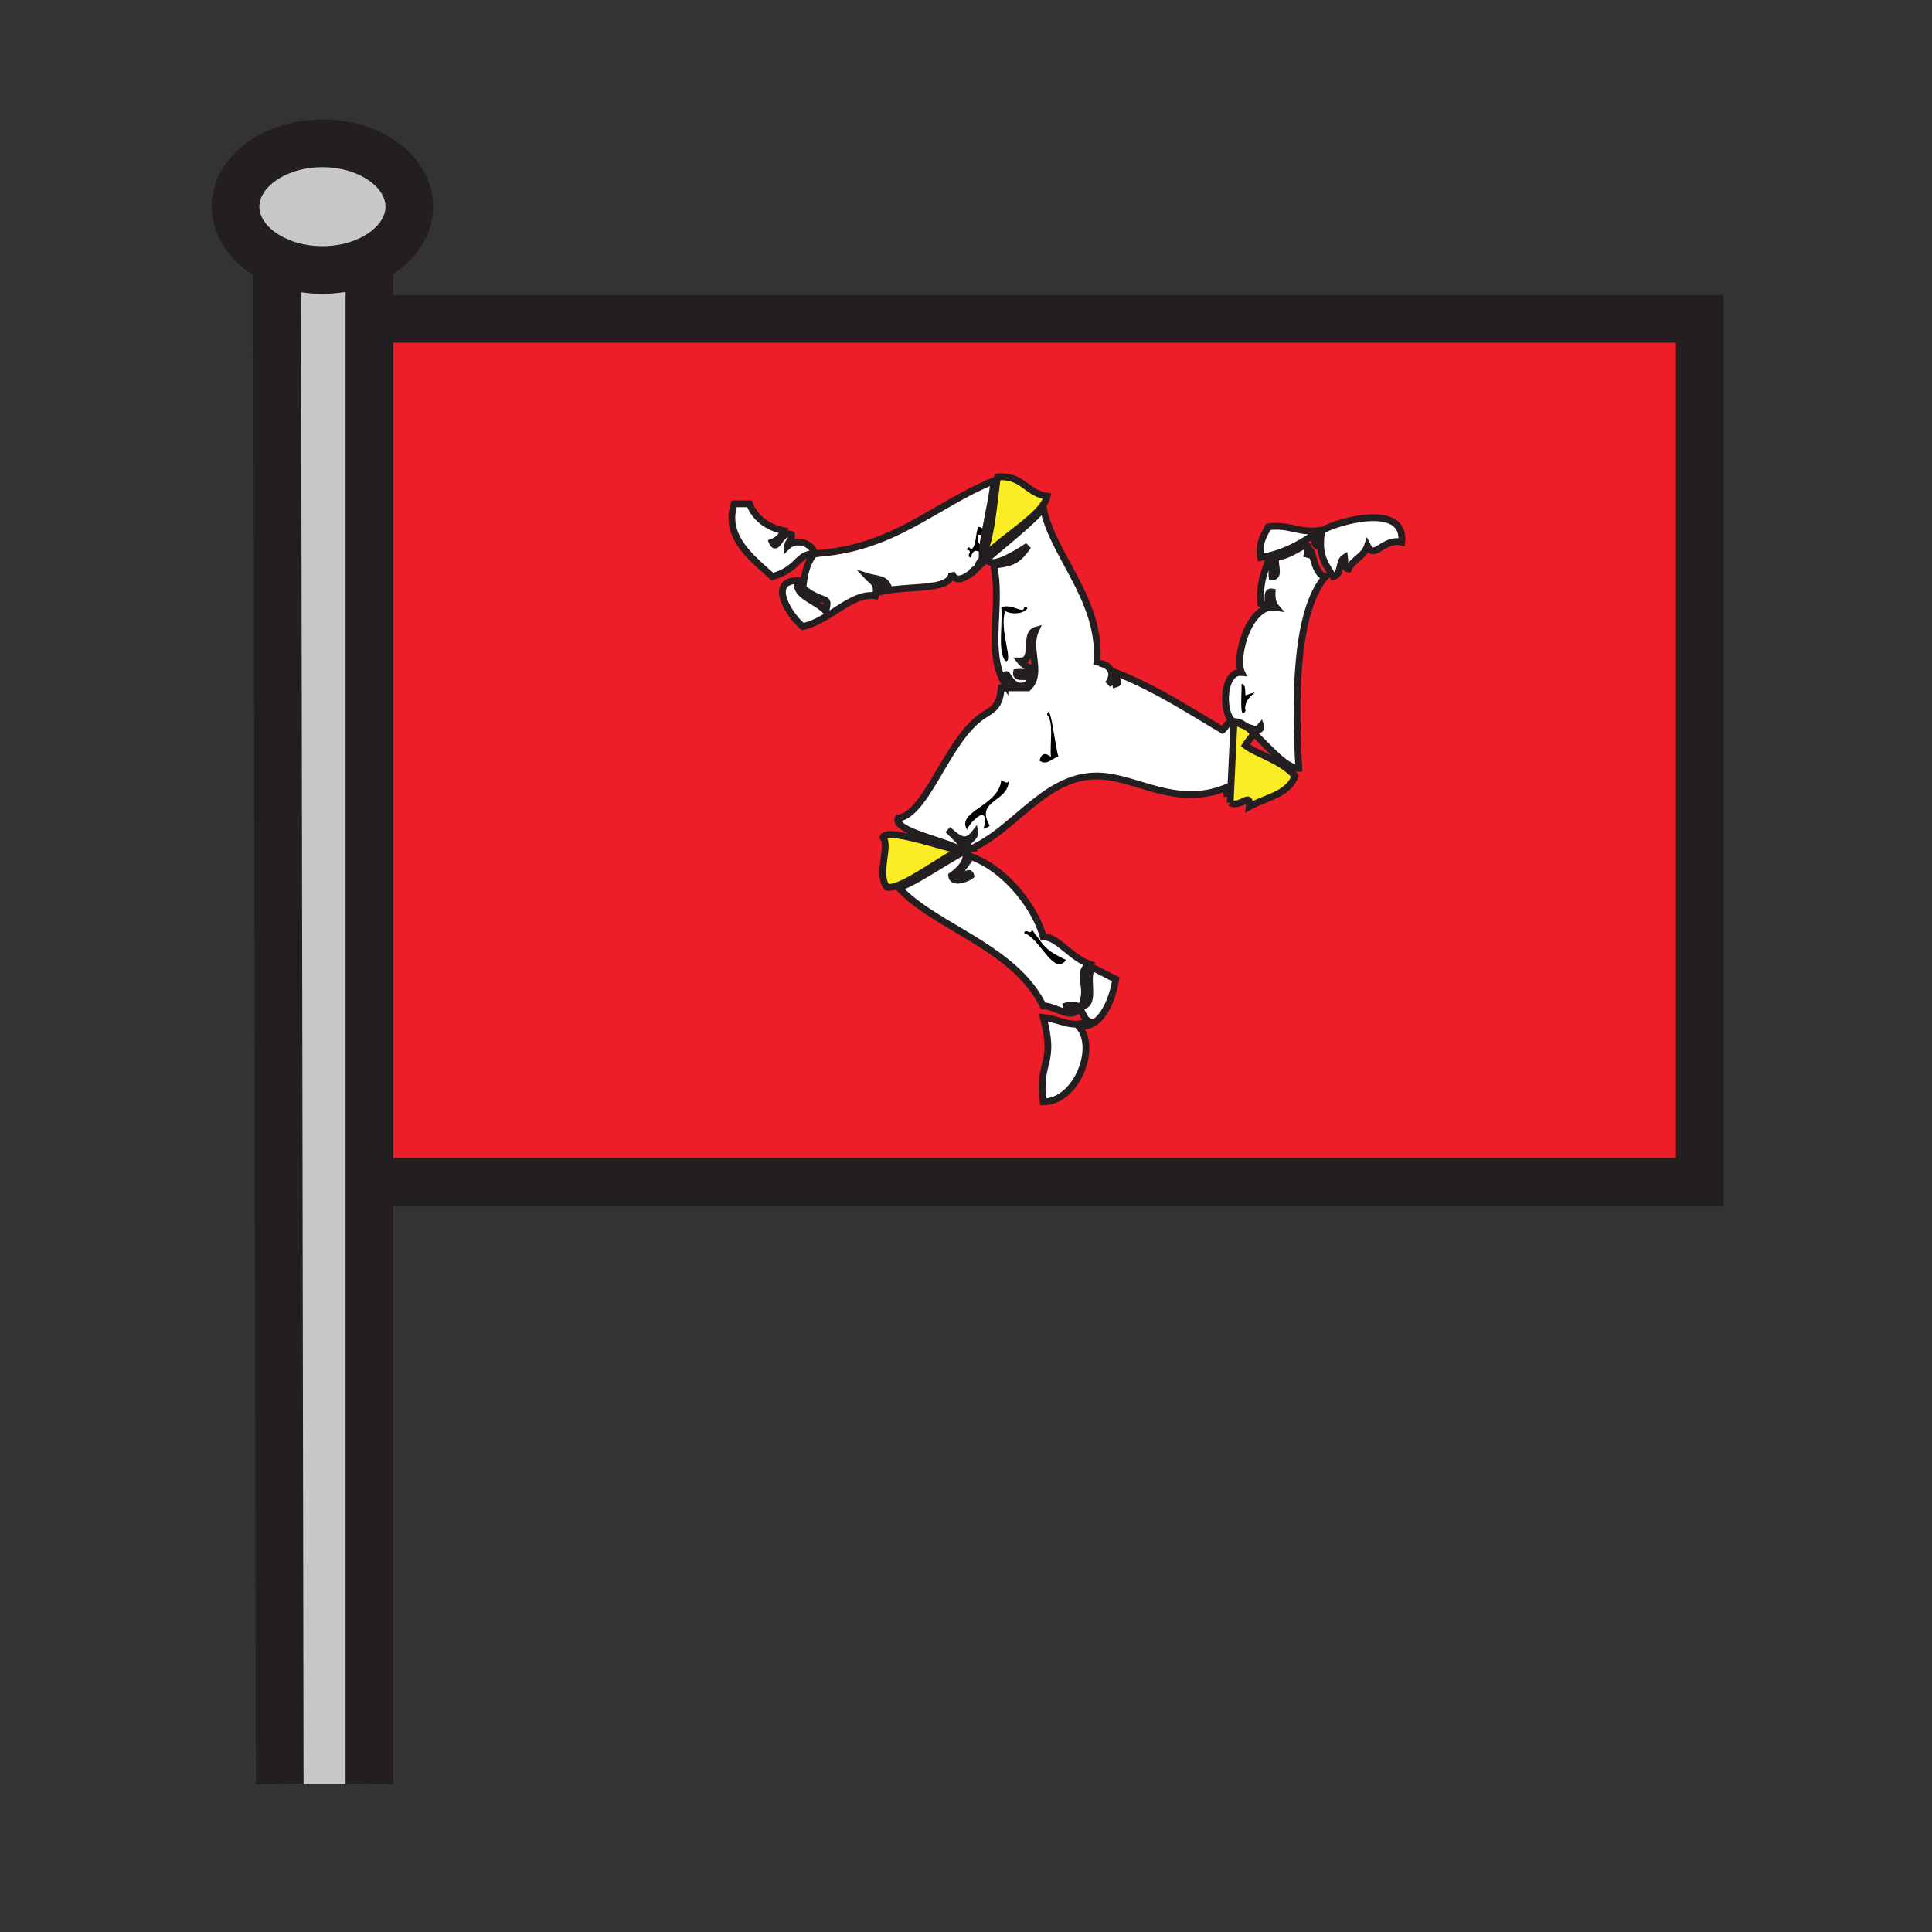<svg xmlns="http://www.w3.org/2000/svg" width="850.394" height="850.394" viewBox="0 0 850.394 850.394" overflow="visible"><rect x="0" y="0" width="850.394" height="850.394" fill="#333333" stroke="none"/><path d="M593.51 250.45c-1.97-.27-1.42-3.08-1.68-5.06-2.8 1.68-1.19 7.8-5.04 8.43-4.46-7.11-6.48-10.06-5.04-20.25 6.64-3.98 37-12.8 35.26 5.07-8.21-1.95-11.899 8-15.109 1.68-1.551 4.62-6.381 5.96-8.391 10.13zM578.4 235.26c-6.67 4.55-13.92 8.51-23.511 10.13-.97-6.61 1.44-9.8 3.36-13.5 9.11-1.29 13.01 2.67 21.83 1.68v6.75c-1.969-.27-1.419-3.07-1.679-5.06z" fill="#fff"/><path d="M553.6 321.12c.431-.5.86-.99 1.29-1.49.36 1.11-.22 1.51-1.29 1.49z" fill="#ed1e29"/><path d="M546.5 301.07c.34 3.19-1.14 16.67 1.67 11.81-1.479-7 9.75-9.88 0-6.75-.26-1.98.29-4.79-1.67-5.06zm-4.33 16.11c-4.41-4.6-3.83-21.92 4.33-21.17-3.17-6.64 3.27-30.55 15.11-28.69-1.311-1.5-1.811-3.81-1.681-6.75-4.029-.67.931 7.69-5.04 5.07-.55-7.87 1.311-13.31 3.36-18.57 2.28.53 1.39 4.23 1.68 6.75 3.641.29.761-5.98 1.681-8.43 10.22-1.51 16.35-11.3 13.43 0 3.03-10.16 1.99 7.48 8.39 8.43-14.729 16.8-12.899 62.12-11.75 84.37-5.43.07-13.22-9.2-19.609-15.28.5-.6 1.02-1.2 1.529-1.79 1.07.02 1.65-.38 1.29-1.49-.43.5-.859.99-1.29 1.49-1.26-.03-3.21-.63-5.14-1.37-1.89-1.44-3.54-2.25-4.81-1.98-.78-.34-1.32-.56-1.48-.59z" fill="#fff"/><path d="M552.07 322.91c-1.271-1.21-2.48-2.3-3.61-3.16 1.93.74 3.88 1.34 5.14 1.37-.51.59-1.03 1.19-1.53 1.79z" fill="#fff"/><path d="M548.17 312.88c-2.81 4.86-1.33-8.62-1.67-11.81 1.96.27 1.41 3.08 1.67 5.06 9.75-3.13-1.48-.25 0 6.75z"/><path d="M544.64 318.01l-.01.18c-.16-.07-.32-.14-.479-.2l.489.02z" fill="#231f20"/><path d="M543.65 317.77c1.27-.27 2.92.54 4.81 1.98-1.36-.51-2.72-1.08-3.83-1.56l.01-.18-.489-.02c-.171-.08-.341-.15-.501-.22z" fill="#ed1e29"/><path d="M543.65 317.77c.159.07.33.14.5.22l-1.011-.05c.161-.08.331-.13.511-.17z" fill="#fff"/><path d="M541.64 317.97c.16-.05.33-.07.53-.08l.97.05 1.011.05c.159.06.319.13.479.2l-1.67 35.26-1.5-.07c-.65-.75-1.1-1.7-1.37-2.83l1.55-32.58z" fill="#231f20"/><path d="M549.85 355.07c.771-6.93-3.58.68-8.39-1.69l1.5.07 1.67-35.26c1.11.48 2.47 1.05 3.83 1.56 1.13.86 2.34 1.95 3.61 3.16-1.391 1.63-2.73 3.31-3.9 5.16 4.74 3.78 15.79 6.52 21.83 13.5-2.96 8.27-12.98 9.45-20.15 13.5z" fill="#fbed24"/><path d="M542.68 317.64c.061.04.13.09.21.14a.853.853 0 0 1-.21-.14zM542.17 317.89c.28-.02.61 0 .97.05l-.97-.05z" fill="#fff"/><path d="M542.17 317.18c.16.03.7.25 1.48.59-.181.04-.351.09-.511.17-.08-.04-.17-.09-.25-.16-.08-.05-.149-.1-.21-.14-.01 0-.02-.02-.02-.02a2.56 2.56 0 0 1-.489-.44z" fill="#fff"/><path d="M542.17 317.89c-.2.01-.37.03-.53.08v-.1l.53.02z" fill="#231f20"/><path d="M542.66 317.62c-.5-.33-.63-.46-.49-.44.15.17.31.32.49.44z" fill="#fff"/><path d="M540.09 350.55c.271 1.13.72 2.08 1.37 2.83l-1.5-.07.13-2.76z" fill="#231f20"/><path d="M474.26 450.74c1.521-.09 3.181-.44 5.08-1.181-2.77-1.17-2.71-5.199-5.189-6.659l1.83-.091c7.039-.229 1.109-13.51 5.029-16.87 3.44 1.61 6.65 3.44 10.08 5.06-1.6 10.5-7.359 22.91-16.79 20.25l-.04-.509z" fill="#fff"/><path d="M459.19 485c-2.381-18.53 5.619-16.1 0-37.13 6.38.67 9.97 3.22 15.069 2.87l.04.51c9.251 8.62.011 33.71-15.109 33.75z" fill="#fff"/><path d="M457.51 334.82c.94-3.51 2.62-3.58 5.04-1.69-.55-6.2 1.431-14.94-1.68-18.56 1.51-6.3 3.51 13.85 5.03 18.56-2.08 0-4.88 4.2-8.39 1.69zM450.79 410.75c.6-2.64 2.96 1.48 3.36-1.69 6.08 8.18 5.72 8.88 15.109 13.5-5.449 7.42-11.609-9.8-18.469-11.81zM442.4 290.95c-3.381-5.05-.95-15.92-1.681-23.63 4.45-1.98 9.891 3.24 10.07 0 4-.71-1.33 4.85-8.39 1.69-2.669 8.43 4.121 23.04.001 21.94z"/><path d="M432.32 243.7c3.85-3.44 5.649-27.51 6.72-33.75 11.06-.99 12.9 7.28 21.83 8.44-1.33 7.63-18.61 17.58-26.79 25.77l-1.76-.46z" fill="#fbed24"/><path d="M433.64 233.96c.221.5.19.97-.229 1.24.069-.41.149-.82.229-1.24z"/><path d="M433.33 244.93c-.13.13-.25.26-.36.39l.36-.39z" fill="#fff"/><path d="M432.32 243.7c0-.41.02-.88.069-1.4.031.4.021.86-.069 1.4z"/><path d="M432.39 242.29c-.29-2.65-2.939-2.9-1.739-7.03 1.46.33 2.319.24 2.76-.06-.491 2.77-.881 5.25-1.021 7.09z" fill="#fff"/><path d="M425.61 365.19c-4.74-8.31 14.13-10.28 15.11-21.93 1.49 1.03 3 2.03 3.36 0 .09 10.05-15.18 8.62-8.4 20.24-6.189 3.99.721-2.1-3.359-5.06-2.961 1.53-5.201 3.78-6.711 6.75z"/><path d="M434.26 246.12c-1.35 1.16-2.51 2.18-3.37 2.99 1.391-1.45 2.521-2.84 3.11-3.72.06.27.15.51.26.73z" fill="#fff"/><path d="M430.78 249.22l-.061.06.061-.06zM430.68 249.32z" fill="#ed1e29"/><path d="M430.39 249.61a.626.626 0 0 1 .11-.11c-.04.04-.07.08-.11.11zM430.39 249.61a.115.115 0 0 1-.05.05c.01-.02.03-.03.05-.05zM430.31 249.69l-.06.06.06-.06z" fill="#fff"/><path d="M427.29 245.39c-2.64-.6 1.47-2.97-1.68-3.38.32-1.91 1.68-.93 1.68 0 2.78-1.7 1.82-7.16 3.36-10.12 1.25.01 2.58 1.09 2.989 2.07-.08.42-.159.83-.229 1.24-.44.3-1.3.39-2.76.06-1.2 4.13 1.449 4.38 1.739 7.03v.01c-.05.52-.069.99-.069 1.4-2.41-1.89-4.09-1.82-5.03 1.69z"/><path d="M427.29 373.63c-.38-.12-.69-.25-.95-.39.4.04.72.17.95.39z" fill="#ed1e29"/><path d="M454.15 409.06c-.4 3.17-2.761-.95-3.36 1.69 6.86 2.01 13.02 19.23 18.47 11.81-9.39-4.62-9.03-5.32-15.11-13.5zm-58.76-18.56c4.37-.02 22.09-12.34 29.43-15.92 1.15 3.38-.29 6.68-5.93 10.86.43 3.95 7.379.97 8.4 0-.74-2.5-2.15.67-5.04 0 .98-3.51 3.53-5.45 5.04-8.44 15.71 5.6 28.63 22.96 31.9 35.44 5.869-.46 12.26 9.1 20.149 11.81-5.979 5.37.66 9.36-3.359 18.56l-1.83.091c-1.04-.62-2.54-.78-4.891-.091.271 1.98 3.061 1.431 5.04 1.69-3.25 4.24-10.229-1.98-15.109-1.69-12.67-26.04-47.87-34.73-63.8-52.31zM427.29 373.63c-.55.09-1.4.42-2.47.95-.12-.34-.26-.69-.44-1.04.78-.24 1.44-.35 1.96-.3.26.14.57.27.95.39z" fill="#fff"/><path d="M462.55 333.13c-2.42-1.89-4.1-1.82-5.04 1.69 3.51 2.51 6.311-1.69 8.391-1.69-1.521-4.71-3.521-24.86-5.03-18.56 3.109 3.62 1.129 12.36 1.679 18.56zm-21.83-65.81c.73 7.71-1.7 18.58 1.681 23.63 4.119 1.1-2.67-13.51 0-21.94 7.06 3.16 12.39-2.4 8.39-1.69-.181 3.24-5.621-1.98-10.071 0zm-15.11 97.87c1.51-2.97 3.75-5.22 6.71-6.75 4.08 2.96-2.83 9.05 3.359 5.06-6.779-11.62 8.49-10.19 8.4-20.24-.36 2.03-1.87 1.03-3.36 0-.979 11.65-19.849 13.62-15.109 21.93zM422 374c-3.15-3.37-29.35-8.1-26.61-13.87 11.65-1.7 20.06-29.59 33.58-42.19 6.431-5.99 10.811-4.48 11.75-15.18h11.75c6.83-6.44-.529-16.81 3.36-25.31-5.24 1.48.06 13.56-6.72 13.5 1.229 1.57 3.06 2.55 5.04 3.37-.521 2.29-4.2 1.4-6.71 1.69-.671 4.04 7.64-.94 5.029 5.06-8.75 4.95-9.87-11.47-10.069 0-8.73-14.1-1.12-34.54-5.04-52.31 7.729-.92 10.62-1.71 15.109-8.44-3.64 2.31-15.87 10.56-18.21 5.8 7.8-6.72 22.19-18.18 24.931-22.67 4.06 21.15 26.54 41.51 23.5 69.18.8-2 10.34 1.03 5.04 8.44 1.5-1.04 3-2.04 3.359 0 2.49-.74-.66-2.16 0-5.06 17.28 6.82 31.86 16.35 47.01 25.31 1.4-.9 1.67-2.93 3.54-3.35l-1.55 32.58c-.28-1.14-.38-2.45-.31-3.92-22.36 9.27-40.061-5.1-57.09-5.06-22.94.05-36.07 23.7-55.4 32.06-.23-.22-.55-.35-.95-.39-3.19-1.69 2.86-4.28 2.63-6.36-4.36 5.54-7.76 1.6-11.76-1.69 3.31 3.14 5.93 5.79 7.17 8.35-.65.2-1.39.5-2.19.87L422 374z" fill="#fff"/><path d="M424.38 373.54c-1.24-2.56-3.86-5.21-7.17-8.35 4 3.29 7.4 7.23 11.76 1.69.23 2.08-5.82 4.67-2.63 6.36-.52-.05-1.18.06-1.96.3z" fill="#ed1e29"/><path d="M390.35 390.5c-4.56-5.92 1.5-18.09-1.68-21.93 1.7-4.75 30.39 5.89 33.33 5.43l.19.41c-8.89 4.11-25.95 17.53-31.84 16.09z" fill="#fbed24"/><path d="M385.31 262.26c-7.03-1.13-13.78 4.32-21.06 8.73l-.77-1.98c1.78-7.54-.4-2.61-10.07-10.12.55-6.2 1.92-11.57 5.04-15.19 34.91-2.04 52.63-21.35 78.91-32.06 0 4.11-2.23 14.2-3.721 22.32-.409-.98-1.739-2.06-2.989-2.07-1.54 2.96-.58 8.42-3.36 10.12 0-.93-1.36-1.91-1.68 0 3.15.41-.96 2.78 1.68 3.38.94-3.51 2.62-3.58 5.03-1.69l1.76.46c-.26.26-.51.52-.75.77l-.36.39c-.58.63-1.08 1.25-1.5 1.84-.72.99-1.22 1.94-1.47 2.84-3.97 3.87-9.41 7.46-11.11 2.14.05 8.21-18.66 5.28-31.9 8.43-.62-2.87 1.31-3.18 3.36-3.37-1.42-2.51-5.41-2.44-8.4-3.38 1.9 2.04 4.8 3.06 3.36 8.44z" fill="#fff"/><path d="M353.41 275.76c-5.25-3.85-16.44-20.59-1.68-20.25-3.58 6.16 8.21 9.13 11.75 13.5l.77 1.98c-3.46 2.1-7.05 3.97-10.84 4.77zM339.98 238.64c2.16 4.72 3.47-5.32 8.39-3.38.48 2.73-1.58 2.91-1.67 5.06 3.76-3.58 11.06-1.2 11.75 3.38-7.95.17-6.37 6.48-18.47 10.12-7.97-7.38-21.74-17.24-16.79-32.06h6.72c2.62 6.83 8.9 10.73 15.11 11.81-.95 2.43-2.62 4.12-5.04 5.07z" fill="#fff"/><path d="M748.18 177.46v342.71H168.56l-3.49-379.83h583.11v37.12zm-166.43 56.11c-1.44 10.19.58 13.14 5.04 20.25 3.85-.63 2.24-6.75 5.04-8.43.26 1.98-.29 4.79 1.68 5.06 2.01-4.17 6.84-5.51 8.391-10.13 3.21 6.32 6.899-3.63 15.109-1.68 1.74-17.87-28.62-9.05-35.26-5.07zm-26.86 11.82c9.591-1.62 16.841-5.58 23.511-10.13.26 1.99-.29 4.79 1.68 5.06v-6.75c-8.82.99-12.72-2.97-21.83-1.68-1.921 3.7-4.331 6.89-3.361 13.5zm-124.58 4.3l-.06.06.06-.06zm.19-.19c-.05.04-.09.08-.11.11-.02.02-.04.03-.05.05.021-.01.04-.03.05-.05.04-.03.07-.07.11-.11zm.21-.21l-.03.03.03-.03zm.01-.01l.061-.06a3.48 3.48 0 0 0-.061.06zM395.39 390.5c15.93 17.58 51.129 26.27 63.8 52.31 4.88-.29 11.859 5.931 15.109 1.69-1.979-.26-4.77.29-5.04-1.69 2.351-.689 3.851-.529 4.891.091 2.479 1.46 2.42 5.489 5.189 6.659-1.899.74-3.56 1.091-5.08 1.181-5.1.35-8.689-2.2-15.069-2.87 5.619 21.03-2.381 18.6 0 37.13 15.119-.04 24.359-25.13 15.109-33.75 9.431 2.66 15.19-9.75 16.79-20.25-3.43-1.62-6.64-3.45-10.08-5.06-3.92 3.36 2.01 16.64-5.029 16.87 4.02-9.199-2.62-13.189 3.359-18.56-7.89-2.71-14.28-12.27-20.149-11.81C455.92 399.96 443 382.6 427.29 377c-1.51 2.99-4.06 4.93-5.04 8.44 2.89.67 4.3-2.5 5.04 0-1.021.97-7.97 3.95-8.4 0 5.64-4.18 7.08-7.48 5.93-10.86 1.07-.53 1.92-.86 2.47-.95 19.33-8.36 32.46-32.01 55.4-32.06 17.029-.04 34.729 14.33 57.09 5.06-.07 1.47.029 2.78.31 3.92l-.13 2.76 1.5.07c4.81 2.37 9.16-5.24 8.39 1.69 7.17-4.05 17.19-5.23 20.15-13.5-6.04-6.98-17.09-9.72-21.83-13.5 1.17-1.85 2.51-3.53 3.9-5.16 6.39 6.08 14.18 15.35 19.609 15.28-1.149-22.25-2.979-67.57 11.75-84.37-6.399-.95-5.359-18.59-8.39-8.43 2.92-11.3-3.21-1.51-13.43 0-.92 2.45 1.96 8.72-1.681 8.43-.29-2.52.601-6.22-1.68-6.75-2.05 5.26-3.91 10.7-3.36 18.57 5.971 2.62 1.011-5.74 5.04-5.07-.13 2.94.37 5.25 1.681 6.75-11.841-1.86-18.28 22.05-15.11 28.69-8.16-.75-8.74 16.57-4.33 21.17-.14-.02-.01.11.49.44 0 0 .01.02.02.02.07.06.141.11.21.14.08.07.17.12.25.16a4.766 4.766 0 0 0-.97-.05l-.53-.02v.1c-1.87.42-2.14 2.45-3.54 3.35-15.149-8.96-29.729-18.49-47.01-25.31-.66 2.9 2.49 4.32 0 5.06-.359-2.04-1.859-1.04-3.359 0 5.3-7.41-4.24-10.44-5.04-8.44 3.04-27.67-19.44-48.03-23.5-69.18-2.74 4.49-17.131 15.95-24.931 22.67a3.19 3.19 0 0 1-.26-.73c-.59.88-1.72 2.27-3.11 3.72.86-.81 2.021-1.83 3.37-2.99 2.34 4.76 14.57-3.49 18.21-5.8-4.489 6.73-7.38 7.52-15.109 8.44 3.92 17.77-3.69 38.21 5.04 52.31.199-11.47 1.319 4.95 10.069 0 2.61-6-5.7-1.02-5.029-5.06 2.51-.29 6.189.6 6.71-1.69-1.98-.82-3.811-1.8-5.04-3.37 6.779.06 1.479-12.02 6.72-13.5-3.89 8.5 3.47 18.87-3.36 25.31h-11.75c-.939 10.7-5.319 9.19-11.75 15.18-13.52 12.6-21.93 40.49-33.58 42.19-2.74 5.77 23.46 10.5 26.61 13.87-2.94.46-31.63-10.18-33.33-5.43 3.18 3.84-2.88 16.01 1.68 21.93 5.89 1.44 22.95-11.98 31.84-16.09.8-.37 1.54-.67 2.19-.87.18.35.32.7.44 1.04-7.34 3.58-25.06 15.9-29.43 15.92zm-47.02-155.24c-4.92-1.94-6.23 8.1-8.39 3.38 2.42-.95 4.09-2.64 5.04-5.07-6.21-1.08-12.49-4.98-15.11-11.81h-6.72c-4.95 14.82 8.82 24.68 16.79 32.06 12.1-3.64 10.52-9.95 18.47-10.12-3.12 3.62-4.49 8.99-5.04 15.19 9.67 7.51 11.85 2.58 10.07 10.12-3.54-4.37-15.33-7.34-11.75-13.5-14.76-.34-3.57 16.4 1.68 20.25 3.79-.8 7.38-2.67 10.84-4.77 7.28-4.41 14.03-9.86 21.06-8.73 1.44-5.38-1.46-6.4-3.36-8.44 2.99.94 6.98.87 8.4 3.38-2.05.19-3.98.5-3.36 3.37 13.24-3.15 31.95-.22 31.9-8.43 1.7 5.32 7.14 1.73 11.11-2.14.25-.9.75-1.85 1.47-2.84.42-.59.92-1.21 1.5-1.84.11-.13.23-.26.36-.39.24-.25.49-.51.75-.77 8.18-8.19 25.46-18.14 26.79-25.77-8.93-1.16-10.771-9.43-21.83-8.44-1.07 6.24-2.87 30.31-6.72 33.75.09-.54.1-1 .069-1.4v-.01c.141-1.84.53-4.32 1.021-7.09.42-.27.45-.74.229-1.24 1.49-8.12 3.721-18.21 3.721-22.32-26.28 10.71-44 30.02-78.91 32.06-.69-4.58-7.99-6.96-11.75-3.38.09-2.15 2.15-2.33 1.67-5.06z" fill="#ed1e29"/><path d="M122 114.77c-10.99-4.89-18.33-13.72-18.33-23.8 0-15.4 17.13-27.88 38.25-27.88 21.13 0 38.26 12.48 38.26 27.88 0 9.84-7 18.49-17.57 23.45-5.96 2.8-13.07 4.43-20.69 4.43-7.3 0-14.12-1.49-19.92-4.08z" fill="#c8c8c8"/><path d="M122 114.77c5.8 2.59 12.62 4.08 19.92 4.08 7.62 0 14.73-1.63 20.69-4.43v670.96h-39.49L122 114.77z" fill="#c8c8c8"/><g fill="none" stroke="#231f20"><path stroke-width="21" d="M165.07 140.34h583.11v379.83H168.56M122 114.77c-10.99-4.89-18.33-13.72-18.33-23.8 0-15.4 17.13-27.88 38.25-27.88 21.13 0 38.26 12.48 38.26 27.88 0 9.84-7 18.49-17.57 23.45-5.96 2.8-13.07 4.43-20.69 4.43-7.3 0-14.12-1.49-19.92-4.08z"/><path stroke-width="21" d="M122 114v.77l1.12 670.61M162.61 112.6V785.38"/><path stroke-width="14" d="M744.76 179.39l3.42-1.93 2.01-1.14"/><path d="M358.45 243.7c-7.95.17-6.37 6.48-18.47 10.12-7.97-7.38-21.74-17.24-16.79-32.06h6.72c2.62 6.83 8.9 10.73 15.11 11.81-.95 2.43-2.62 4.12-5.04 5.07 2.16 4.72 3.47-5.32 8.39-3.38.48 2.73-1.58 2.91-1.67 5.06 3.76-3.58 11.06-1.2 11.75 3.38zM430 250c-3.97 3.87-9.41 7.46-11.11 2.14.05 8.21-18.66 5.28-31.9 8.43-.62-2.87 1.31-3.18 3.36-3.37-1.42-2.51-5.41-2.44-8.4-3.38 1.9 2.04 4.8 3.06 3.36 8.44-7.03-1.13-13.78 4.32-21.06 8.73-3.46 2.1-7.05 3.97-10.84 4.77-5.25-3.85-16.44-20.59-1.68-20.25-3.58 6.16 8.21 9.13 11.75 13.5 1.78-7.54-.4-2.61-10.07-10.12.55-6.2 1.92-11.57 5.04-15.19M430.31 249.69l-.06.06M430.5 249.5c-.04.04-.07.08-.11.11a.115.115 0 0 1-.05.05M540.09 350.55c-.28-1.14-.38-2.45-.31-3.92-22.36 9.27-40.061-5.1-57.09-5.06-22.94.05-36.07 23.7-55.4 32.06-.38-.12-.69-.25-.95-.39-3.19-1.69 2.86-4.28 2.63-6.36-4.36 5.54-7.76 1.6-11.76-1.69 3.31 3.14 5.93 5.79 7.17 8.35.18.35.32.7.44 1.04 1.15 3.38-.29 6.68-5.93 10.86.43 3.95 7.379.97 8.4 0-.74-2.5-2.15.67-5.04 0 .98-3.51 3.53-5.45 5.04-8.44 15.71 5.6 28.63 22.96 31.9 35.44 5.869-.46 12.26 9.1 20.149 11.81-5.979 5.37.66 9.36-3.359 18.56 7.039-.229 1.109-13.51 5.029-16.87 3.44 1.61 6.65 3.44 10.08 5.06-1.6 10.5-7.359 22.91-16.79 20.25 9.25 8.62.01 33.71-15.109 33.75-2.381-18.53 5.619-16.1 0-37.13 6.38.67 9.97 3.22 15.069 2.87 1.521-.09 3.181-.44 5.08-1.181-2.77-1.17-2.71-5.199-5.189-6.659-1.04-.62-2.54-.78-4.891-.091.271 1.98 3.061 1.431 5.04 1.69-3.25 4.24-10.229-1.98-15.109-1.69-12.671-26.04-47.871-34.729-63.8-52.31 4.37-.02 22.09-12.34 29.43-15.92 1.07-.53 1.92-.86 2.47-.95-.23-.22-.55-.35-.95-.39-.52-.05-1.18.06-1.96.3-.65.2-1.39.5-2.19.87-8.89 4.11-25.95 17.53-31.84 16.09-4.56-5.92 1.5-18.09-1.68-21.93 1.7-4.75 30.39 5.89 33.33 5.43-3.15-3.37-29.35-8.1-26.61-13.87 11.65-1.7 20.06-29.59 33.58-42.19 6.431-5.99 10.811-4.48 11.75-15.18h11.75c6.83-6.44-.529-16.81 3.36-25.31-5.24 1.48.06 13.56-6.72 13.5 1.229 1.57 3.06 2.55 5.04 3.37-.521 2.29-4.2 1.4-6.71 1.69-.671 4.04 7.64-.94 5.029 5.06-8.75 4.95-9.87-11.47-10.069 0-8.73-14.1-1.12-34.54-5.04-52.31 7.729-.92 10.62-1.71 15.109-8.44-3.64 2.31-15.87 10.56-18.21 5.8a3.19 3.19 0 0 1-.26-.73c-.59.88-1.72 2.27-3.11 3.72M553.6 321.12c-.51.59-1.029 1.19-1.529 1.79-1.391 1.63-2.73 3.31-3.9 5.16 4.74 3.78 15.79 6.52 21.83 13.5-2.96 8.27-12.98 9.45-20.15 13.5.771-6.93-3.58.68-8.39-1.69M554.89 319.63c-.43.5-.859.99-1.29 1.49 1.07.02 1.65-.38 1.29-1.49zM544.63 318.19c1.11.48 2.47 1.05 3.83 1.56 1.93.74 3.88 1.34 5.14 1.37M542.66 317.62c-.5-.33-.63-.46-.49-.44.16.03.7.25 1.48.59.159.07.33.14.5.22M542.89 317.78c-.08-.05-.149-.1-.21-.14" stroke-width="3"/><path d="M542.17 317.89c.28-.02.61 0 .97.05-.08-.04-.17-.09-.25-.16a.872.872 0 0 1-.21-.14c-.01 0-.02-.02-.02-.02-.18-.12-.34-.27-.49-.44-4.41-4.6-3.83-21.92 4.33-21.17-3.17-6.64 3.27-30.55 15.11-28.69-1.311-1.5-1.811-3.81-1.681-6.75-4.029-.67.931 7.69-5.04 5.07-.55-7.87 1.311-13.31 3.36-18.57 2.28.53 1.39 4.23 1.68 6.75 3.641.29.761-5.98 1.681-8.43 10.22-1.51 16.35-11.3 13.43 0 3.03-10.16 1.99 7.48 8.39 8.43-14.729 16.8-12.899 62.12-11.75 84.37-5.43.07-13.22-9.2-19.609-15.28-1.271-1.21-2.48-2.3-3.61-3.16-1.89-1.44-3.54-2.25-4.81-1.98-.181.04-.351.09-.511.17M430.89 249.11c.86-.81 2.021-1.83 3.37-2.99 7.8-6.72 22.19-18.18 24.931-22.67 4.06 21.15 26.54 41.51 23.5 69.18.8-2 10.34 1.03 5.04 8.44 1.5-1.04 3-2.04 3.359 0 2.49-.74-.66-2.16 0-5.06 17.28 6.82 31.86 16.35 47.01 25.31 1.4-.9 1.67-2.93 3.54-3.35M430.68 249.32l.03-.03" stroke-width="3"/><path d="M432.39 242.3c-.05.52-.069.99-.069 1.4 3.85-3.44 5.649-27.51 6.72-33.75 11.06-.99 12.9 7.28 21.83 8.44-1.33 7.63-18.61 17.58-26.79 25.77-.26.26-.51.52-.75.77l-.36.39c-.58.63-1.08 1.25-1.5 1.84-.67.95-1.109 1.84-1.25 2.62l-.06.06c-.01 0-.01.01-.01.01l.069-.07a.424.424 0 0 0 .03-.03l.06-.06a.424.424 0 0 0 .03-.03c.01-.02.03-.03.05-.05a.626.626 0 0 1 .11-.11l.16-.16.01-.01.01-.01a.733.733 0 0 0 .04-.04s-.01.01 0 0l.061-.06c.04-.03.069-.07-.061.06l.061-.06" stroke-width="3"/><path d="M358.45 243.7c34.91-2.04 52.63-21.35 78.91-32.06 0 4.11-2.23 14.2-3.721 22.32-.08.42-.159.83-.229 1.24-.49 2.77-.88 5.25-1.021 7.09M578.4 235.26c.26 1.99-.29 4.79 1.68 5.06v-6.75c-8.82.99-12.72-2.97-21.83-1.68-1.92 3.7-4.33 6.89-3.36 13.5 9.59-1.62 16.84-5.58 23.51-10.13zM617.01 238.64c-8.21-1.95-11.899 8-15.109 1.68-1.551 4.62-6.381 5.96-8.391 10.13-1.97-.27-1.42-3.08-1.68-5.06-2.8 1.68-1.19 7.8-5.04 8.43-4.46-7.11-6.48-10.06-5.04-20.25 6.64-3.98 37-12.8 35.26 5.07zM432.39 242.29v.01" stroke-width="3"/></g><path fill="none" d="M0 0h850.394v850.394H0z"/></svg>